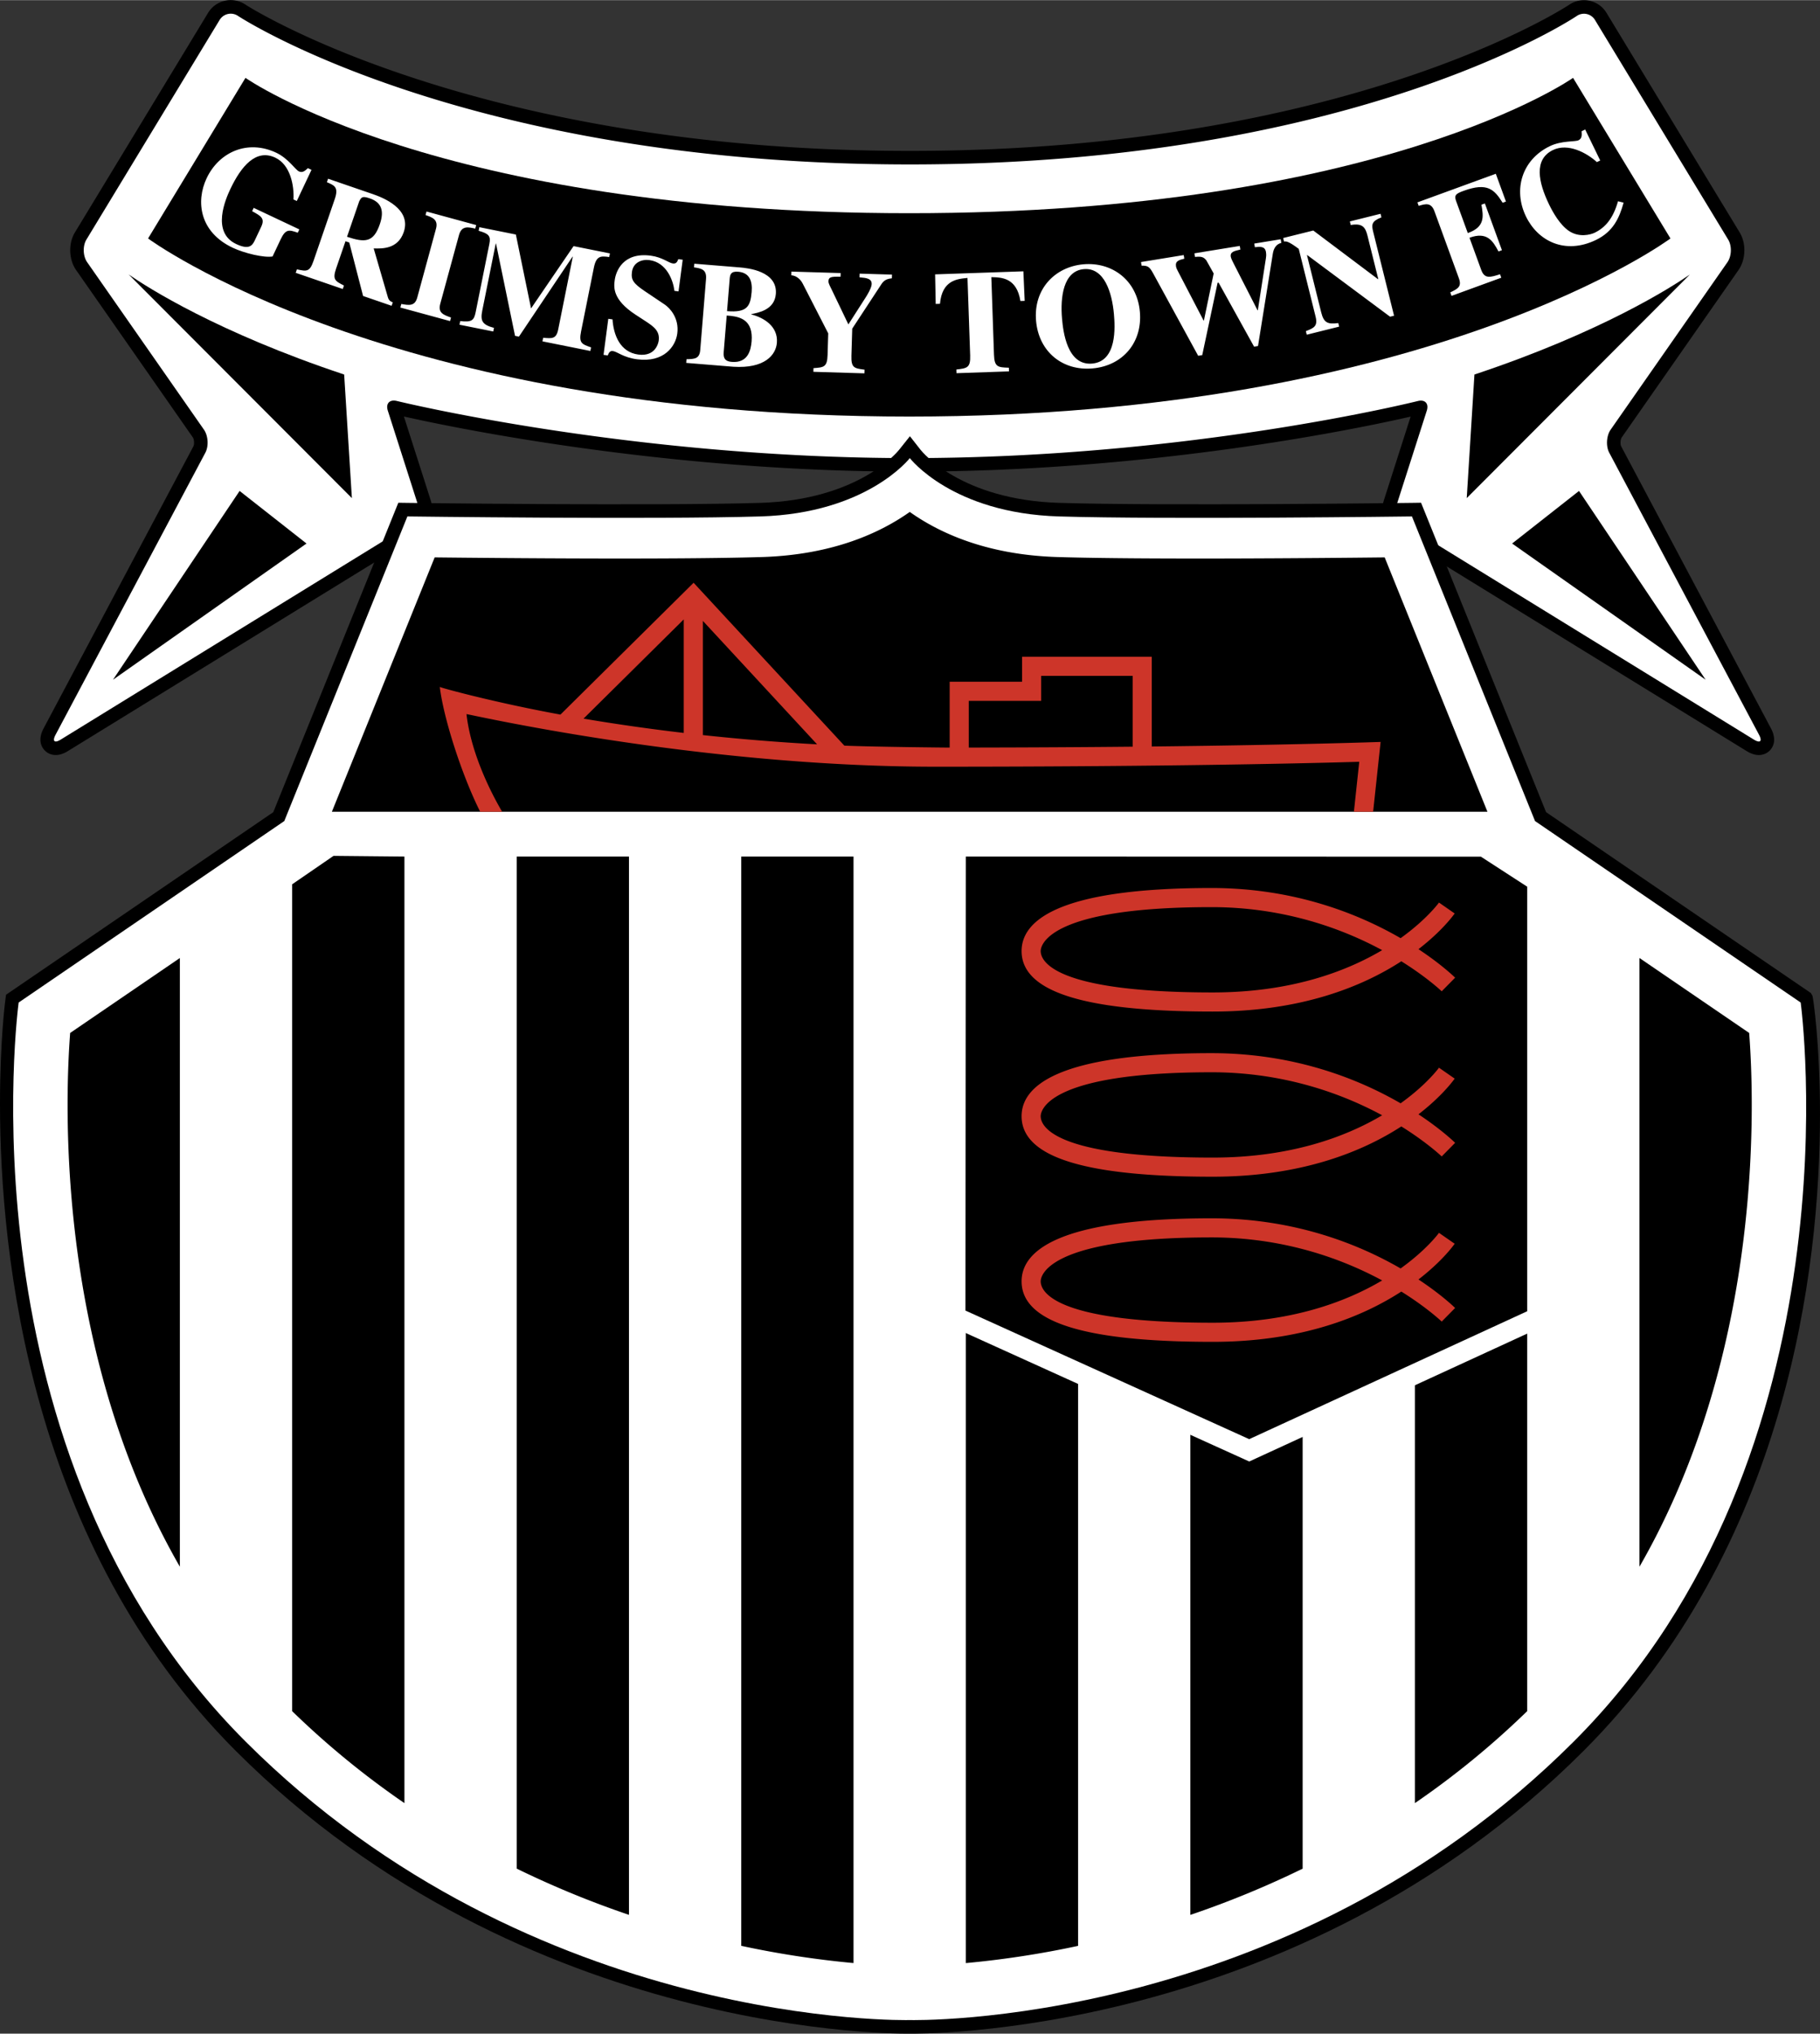 <svg xmlns="http://www.w3.org/2000/svg" width="2238" height="2500" viewBox="0 0 190.623 212.913"><rect x="0" y="0" width="190.623" height="212.913" fill="#333333" stroke="none"/><path d="M23.557.068a2.758 2.758 0 0 0-1.769 1.276L7.841 24.332c-.693 1.143-.638 2.829.126 3.924l12.231 17.529c.141.202.172.72.057.938L4.57 76.245c-.708 1.329-.119 2.097.166 2.365.286.269 1.089.807 2.372.018l36.618-22.534c.955-.587 1.527-1.689 1.527-2.797 0-.315-.046-.632-.144-.937l-2.804-8.763c4.998 1.126 27.199 5.772 52.987 5.772 25.718 0 47.473-4.619 52.454-5.76-.795 2.489-2.799 8.75-2.799 8.75a3.066 3.066 0 0 0-.145.938c0 1.108.573 2.211 1.528 2.798l36.615 22.534c1.284.79 2.088.251 2.373-.018s.874-1.036.166-2.366l-15.683-29.521c-.115-.219-.084-.736.057-.939l12.231-17.529c.765-1.094.819-2.781.125-3.923L168.268 1.344a2.745 2.745 0 0 0-1.773-1.273 2.753 2.753 0 0 0-2.145.416c-.226.153-23.244 15.299-69.042 15.299-45.81 0-69.375-15.166-69.607-15.32a2.752 2.752 0 0 0-2.144-.398z"/><path d="M41.565 41.97c-.758-.186-1.183.27-.946 1.013l3.14 9.808c.238.744-.111 1.686-.776 2.095L6.366 77.42c-.665.409-.909.179-.543-.509l15.684-29.522c.366-.689.3-1.776-.146-2.416L9.13 27.443c-.446-.64-.481-1.709-.076-2.376L23.001 2.08a1.359 1.359 0 0 1 1.92-.431s23.532 15.555 70.388 15.555c46.855 0 69.835-15.542 69.835-15.542a1.342 1.342 0 0 1 1.912.418l13.947 22.988c.405.667.369 1.736-.076 2.376l-12.231 17.53c-.445.639-.512 1.727-.146 2.416l15.684 29.522c.367.688.123.918-.542.509l-36.617-22.534c-.665-.409-1.014-1.351-.776-2.095l3.14-9.808c.236-.743-.188-1.197-.945-1.007 0 0-23.846 5.974-53.2 5.974-29.355 0-53.729-5.981-53.729-5.981z" fill="#fff"/><path d="M94.174 47.078c-.169.214-4.259 5.249-14.563 5.562-11.017.333-36.665.002-36.923 0l-.969-.013-13.096 32.396L.634 104.137l-.084.624c-.02.138-.55 4.26-.55 10.781 0 15.944 3.166 46.239 24.702 67.773 30.277 30.278 70.227 29.604 70.626 29.594.327.009 40.247.684 70.524-29.594 21.313-21.312 24.771-50.375 24.771-66.676 0-7.491-.731-12.287-.793-12.397l-.162-.28-27.735-18.941c-.315-.776-13.095-32.396-13.095-32.396l-.972.014c-.258.003-25.885.335-36.922 0-10.3-.313-14.362-5.344-14.529-5.558l-1.113-1.419-1.128 1.416z"/><path d="M25.704 182.313c-30.197-30.197-23.75-77.36-23.75-77.36l27.822-19.001 12.893-31.894s25.788.339 36.984 0c11.197-.34 15.639-6.107 15.639-6.107s4.412 5.768 15.608 6.107c11.197.339 36.984 0 36.984 0l12.892 31.894 27.823 19.001s6.446 47.163-23.751 77.36c-30.197 30.198-69.557 29.179-69.557 29.179s-39.389 1.019-69.587-29.179z" fill="#fff"/><path d="M145.029 58.347c-7.049.078-25.182.24-34.257-.036-7.594-.229-12.543-2.634-15.485-4.724-2.948 2.088-7.907 4.493-15.504 4.724-9.061.275-27.206.114-34.257.036L34.759 84.982h121.035l-10.765-26.635zM7.348 108.14c-.13 1.728-.269 4.292-.269 7.525 0 11.469 1.749 30.972 11.76 48.36v-63.732L7.348 108.14zM34.934 89.597l-4.335 2.978v86.572a89.089 89.089 0 0 0 11.76 9.63V89.67l-7.425-.073zM54.117 89.67v105.965a99.73 99.73 0 0 0 11.76 4.841V89.67h-11.76zM77.637 89.67v114.05a99.4 99.4 0 0 0 11.759 1.804V89.67H77.637zM101.156 89.67v115.857a99.322 99.322 0 0 0 11.76-1.803V89.67h-11.76zM124.676 89.67v110.81a99.826 99.826 0 0 0 11.76-4.84V89.67h-11.76zM148.194 89.67v99.108a89.163 89.163 0 0 0 11.76-9.631V89.71l-11.76-.04zM171.714 100.292v63.734c10.01-17.389 11.76-36.893 11.76-48.362 0-3.231-.139-5.796-.268-7.524l-11.492-7.848z"/><path fill="#fff" d="M98.99 138.579l31.853 14.43 31.24-14.369V87.557l-63.053-.015z"/><path d="M155.108 89.683l-53.952-.013-.037 47.537 29.719 13.463 29.117-13.393V92.825z"/><path d="M152.407 136.935c-.141-.14-1.468-1.418-3.839-2.985 2.497-1.926 3.677-3.573 3.792-3.74l-1.644-1.141.002-.003c-.029.041-1.283 1.768-4.021 3.73-4.357-2.518-11.08-5.25-19.798-5.25-16.448 0-19.9 3.588-19.9 6.597 0 4.266 6.549 6.338 20.017 6.338 9.34 0 15.727-2.652 19.757-5.264 2.704 1.686 4.191 3.106 4.229 3.142l1.405-1.424zm-25.391 1.545c-16.716 0-18.016-3.319-18.016-4.337 0-.47.502-4.596 17.898-4.596a37.572 37.572 0 0 1 17.867 4.504c-3.813 2.258-9.596 4.429-17.749 4.429z" fill="#cd3529"/><g fill="#cd3529"><path d="M150.716 111.777l.002-.002zM152.407 119.643c-.141-.14-1.468-1.417-3.839-2.984 2.497-1.927 3.677-3.574 3.792-3.739l-1.644-1.142c-.039.056-1.292 1.774-4.019 3.728-4.357-2.519-11.08-5.251-19.798-5.251-16.448 0-19.9 3.588-19.9 6.598 0 4.266 6.549 6.338 20.017 6.338 9.34 0 15.727-2.652 19.757-5.264 2.704 1.686 4.191 3.106 4.229 3.141l1.405-1.425zm-25.391 1.546c-16.716 0-18.016-3.319-18.016-4.337 0-.47.502-4.596 17.898-4.596a37.556 37.556 0 0 1 17.867 4.503c-3.813 2.259-9.596 4.43-17.749 4.43z"/></g><g fill="#cd3529"><path d="M150.716 94.486l.002-.002zM152.407 102.353c-.141-.14-1.468-1.418-3.839-2.985 2.497-1.927 3.677-3.573 3.792-3.739l-1.644-1.142c-.039.055-1.292 1.773-4.019 3.728-4.357-2.519-11.08-5.251-19.798-5.251-16.448 0-19.9 3.588-19.9 6.598 0 4.265 6.549 6.338 20.017 6.338 9.34 0 15.727-2.652 19.757-5.264 2.704 1.686 4.191 3.106 4.229 3.142l1.405-1.425zm-25.391 1.545c-16.716 0-18.016-3.319-18.016-4.336 0-.47.502-4.596 17.898-4.596a37.565 37.565 0 0 1 17.867 4.504c-3.813 2.256-9.596 4.428-17.749 4.428z"/></g><g><path d="M71.615 76.726V64.841L61.119 75.229a207.63 207.63 0 0 0 10.496 1.497zM73.617 76.952c3.679.398 7.683.736 11.963.969L73.617 64.997v11.955zM109.052 73.37h-7.583v4.89c6.453-.009 12.177-.044 17.164-.092V70.75h-9.581v2.62z"/><path d="M144.603 77.669s-8.99.317-23.969.478v-9.399H107.05v2.62h-7.583v6.893c-.492 0-7.97-.075-11.031-.203L72.647 61.003 58.701 74.806c-6.958-1.269-12.695-2.851-12.638-2.898.387 3.273 2.328 9.292 4.232 13.073h2.3c-1.766-3.021-3.357-6.823-3.736-10.225.043-.044 24.11 5.507 49.126 5.507 25.289 0 40.284-.392 44.381-.516l-.561 5.233h2.014l.784-7.311zm-72.988-.943c-3.923-.46-7.44-.979-10.497-1.497L71.615 64.84v11.886zm2.002.226V64.997L85.58 77.921a225.103 225.103 0 0 1-11.963-.969zm45.015 1.215c-4.987.048-10.71.083-17.164.092v-4.89h7.583V70.75h9.581v7.417z" fill="#cd3529"/></g><path d="M174.96 24.955L164.759 8.14s-20.07 14.17-69.524 14.17C45.78 22.31 25.71 8.14 25.71 8.14L15.508 24.955S40.6 43.602 95.234 43.602c54.635 0 79.726-18.647 79.726-18.647zM158.376 56.895l7.006-5.505 13.262 19.767z"/><g><path d="M153.623 52.141l23.369-23.411c-1.964 1.357-9.326 6.065-22.562 10.471l-.807 12.94z"/></g><path d="M32.102 56.895l-7.006-5.505-13.262 19.767z"/><g><path d="M36.855 52.141L13.485 28.73c1.964 1.357 9.326 6.065 22.562 10.471l.808 12.94z"/></g><g fill="#fff"><path d="M31.188 24.353c-.91-.311-1.265-.427-1.804.717l-.835 1.77c-.894.158-2.959-.34-4.172-.912-3.484-1.644-3.882-4.848-2.737-7.273 1.296-2.746 4.285-4.096 7.296-2.675 1.255.592 2.006 1.781 2.369 1.952.376.178.639-.056.943-.338l.376.177-1.539 3.262-.349-.164c.084-1.443-.316-3.626-1.906-4.376-2.021-.954-3.578.902-4.71 3.299-.467.99-2.021 4.5.614 5.744 1.227.578 1.647.266 1.929-.334l.691-1.463c.42-.892-.012-1.131-.948-1.64l.165-.349 4.78 2.256-.163.347zM37.625 21.061c.228-.427.312-.577 1.113-.301 1.167.401 1.548 1.233 1.043 2.705-.652 1.895-1.52 1.955-3.435 1.313l1.279-3.717zm3.517 10.581c-.175-.061-.388-.15-.502-.483l-1.501-5.161c.872.023 2.529.087 3.146-1.705.842-2.449-2.208-3.628-3.229-3.979L34.362 18.7l-.125.364c.81.344 1.252.529.821 1.782l-2.215 6.443c-.406 1.181-.712 1.124-1.744.9l-.125.364 4.927 1.694.125-.365c-.916-.461-1.222-.616-.822-1.782l.982-2.857.395.136 1.448 5.599 2.988 1.027.125-.363zM47.137 33.605l-5.205-1.418.102-.372c.823.145 1.419.243 1.67-.679l1.961-7.198c.268-.981-.423-1.202-1.095-1.433l.101-.371 5.205 1.418-.101.372c-.707-.161-1.425-.34-1.7.671l-1.962 7.197c-.26.952.323 1.158 1.125 1.441l-.101.372zM61.832 36.734l-5.017-1.007.076-.377c.925.091 1.373.134 1.573-.863l1.528-7.617-.03-.006-5.61 8.369-.408-.082-1.991-9.659-.03-.006-1.412 7.027c-.212 1.058-.013 1.476 1.227 1.803l-.076.378-3.536-.71.076-.378c1.2.131 1.442-.056 1.618-.933l1.441-7.178c.158-.786-.071-1.053-1.129-1.343l.076-.378 3.823.768 1.59 7.739 4.454-6.525 3.809.765-.076.377c-.858-.109-1.348-.177-1.609 1.123L60.858 34.7c-.243 1.209.08 1.321 1.05 1.658l-.076.376zM70.639 30.442c-.134-1.106-.82-2.983-2.624-3.222-.794-.104-1.695.244-1.826 1.237-.108.825.138 1.2 1.337 2.01l2.1 1.411c.485.328 1.529 1.368 1.311 3.033-.177 1.345-1.398 3.065-4.21 2.695-1.452-.19-2.071-.801-2.544-.863-.321-.043-.434.222-.526.458l-.444-.058.498-3.775.443.059c.103 1.583.761 3.427 2.702 3.683 1.833.242 2.109-1.262 2.136-1.46.135-1.024-.536-1.485-1.466-2.089l-.96-.625c-2.448-1.597-2.275-2.911-2.182-3.614.122-.933.87-2.948 3.772-2.566 1.223.162 1.875.76 2.319.818.351.046.457-.173.571-.453l.459.061-.437 3.316-.429-.056zM76.113 33.025l.46.038c.995.127 2.328.468 2.149 2.665-.077.937-.388 2.288-2.078 2.15-.645-.053-.902-.321-.846-1.013l.315-3.84zm.317-3.902c.045-.352.093-.75.876-.686 1.244.102 1.508 1.035 1.421 2.11-.128 1.567-.519 2.185-2.578 2.017l.281-3.441zm-4.558 8.86l4.947.404c3.247.203 4.445-1.215 4.55-2.506.143-1.75-1.407-2.65-2.68-2.971l.002-.031c.662-.147 2.43-.404 2.569-2.11.195-2.396-2.933-2.713-3.794-2.784l-4.747-.387-.031.384c.702.104 1.345.187 1.262 1.201l-.607 7.436c-.076.937-.573.958-1.44.98l-.031.384zM93.412 29.126c-.294.038-.743.085-1.065.569l-3.087 4.703-.085 2.834c-.038 1.279.299 1.32 1.375 1.46l-.012.385-5.346-.161.012-.385c1.066-.076 1.437-.095 1.475-1.374l.068-2.265-2.667-5.2c-.072-.141-.422-.814-1.206-.884l.011-.385 5.162.155-.012.385c-1.063-.032-1.251.055-1.264.486-.007.231.228.624.344.874l1.742 3.63 1.795-2.799c.113-.167.632-.999.645-1.415.018-.601-.551-.649-1.275-.717l.012-.385 3.39.102-.012.387zM105.68 38.872l-5.499.189-.014-.385c1.121-.131 1.489-.174 1.446-1.469l-.28-8.118c-1.076.099-2.661.23-2.883 2.706l-.447.016-.061-3.098 9.244-.318.137 3.095-.447.015c-.393-2.454-1.982-2.476-3.046-2.501l.278 8.118c.045 1.309.415 1.327 1.558 1.365l.014.385zM113.517 28.166c2.149-.189 2.956 2.463 3.153 4.705.118 1.336.343 4.952-2.282 5.184-2.626.231-3.036-3.369-3.153-4.705-.197-2.242.132-4.995 2.282-5.184zm-.045-.506c-2.963.261-5.25 2.582-4.956 5.929.285 3.225 2.769 5.25 5.916 4.972 3.148-.277 5.24-2.705 4.956-5.929-.296-3.348-2.952-5.234-5.916-4.972zM134.202 25.417c-.525.133-.8.552-.891 1.145l-1.549 9.654-.412.067-3.716-6.702-.106.017-1.608 7.571-.426.069-4.718-8.632c-.377-.688-.554-.815-1.208-.803l-.061-.38 4.472-.729.062.38c-.541.135-.961.235-.87.798.027.167.101.328.188.485l2.706 5.197.029-.005 1.024-4.93-.77-1.374c-.252-.302-.447-.442-1.182-.354l-.062-.38 4.746-.773.062.38c-.647.152-1.086.239-1.001.756.029.183.21.527.349.802l2.453 4.801.03-.005.846-5.448c.021-.16.055-.336.003-.656-.102-.624-.637-.552-1.159-.499l-.062-.38 2.768-.451.063.379zM136.772 34.658c.872-.329 1.265-.537 1.019-1.524l-1.763-7.09c-1.094-.823-1.345-.809-1.539-.76l-.093-.375 3.155-.785 6.779 5.095.03-.007-1.128-4.532c-.223-.897-.525-1.346-1.76-1.134l-.092-.374 3.215-.8.093.374c-1.042.403-1.046.769-.869 1.487l2.192 8.81-.418.104-8.673-6.451-.03.007 1.488 5.983c.269 1.077.653 1.283 1.79 1.127l.093.374-3.395.845-.094-.374zM148.458 21.177l8.21-2.996 1.062 2.91-.347.127c-.869-1.39-1.592-2.159-4.083-1.25-.782.285-1.021.438-.794 1.061l1.227 3.359c1.805-.626 1.648-1.733 1.428-2.966l.362-.132 1.786 4.894-.362.132c-.592-1.129-1.21-2.102-3.035-1.436l1.231 3.375c.349.955.938.773 1.968.447l.131.362-5.212 1.902-.132-.362c.793-.388 1.227-.596.899-1.493l-2.557-7.008c-.349-.956-.953-.768-1.65-.563l-.132-.363zM170.053 21.204c-.453 1.642-1.111 3.041-2.886 3.902-3.232 1.568-6.083.142-7.34-2.452-1.366-2.815-.419-5.947 2.493-7.36 1.248-.605 2.645-.443 3.005-.619.375-.181.358-.533.328-.947l.375-.182 1.574 3.245-.346.168c-1.071-.971-3.023-2.028-4.605-1.261-2.024.982-1.535 3.366-.398 5.71.404.832 1.133 2.123 2.076 2.761 1.068.716 2.264.393 2.694.184 1.081-.525 1.919-1.446 2.444-3.294l.586.145z"/></g></svg>